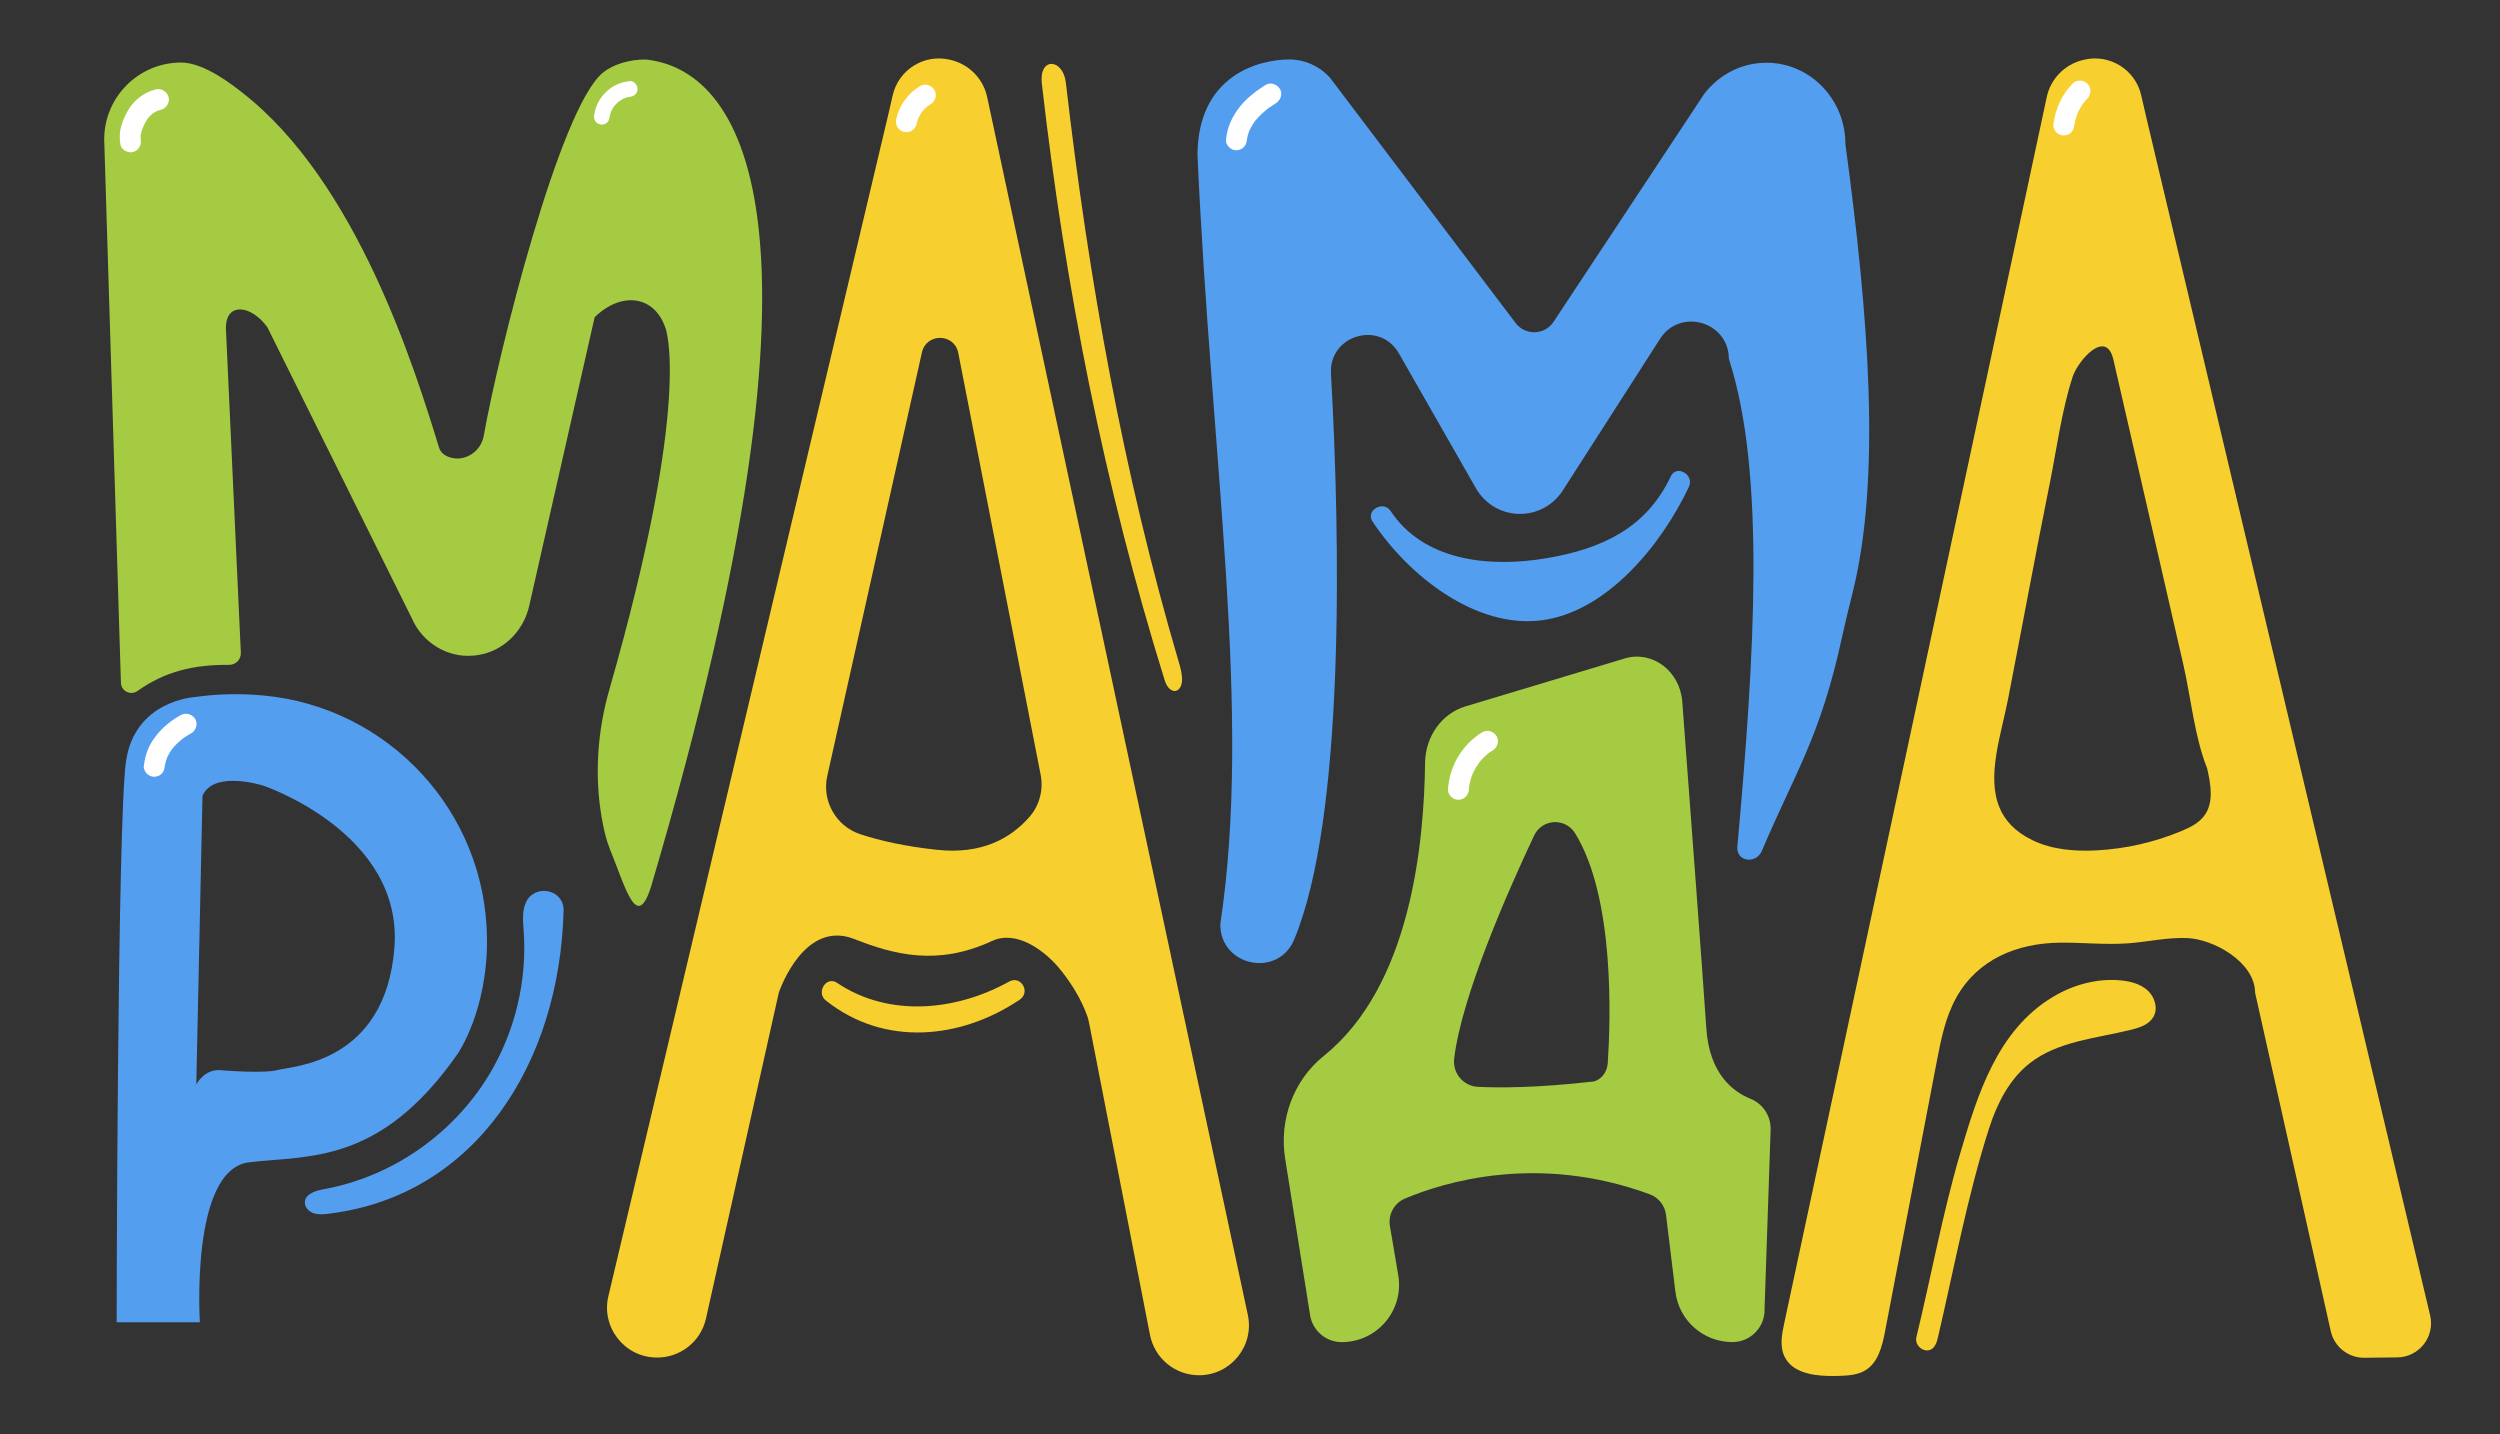 <?xml version="1.0" encoding="UTF-8"?> <svg xmlns="http://www.w3.org/2000/svg" id="_Слой_1" data-name="Слой 1" version="1.1" viewBox="0 0 596.44 342.22"><rect x="0" y="0" width="596.44" height="342.22" fill="#333333" stroke="none"/><defs><style> .cls-1 { fill: #549eef; } .cls-1, .cls-2, .cls-3, .cls-4 { stroke-width: 0px; } .cls-2 { fill: #f7d02f; } .cls-3 { fill: #a5cb43; } .cls-4 { fill: #fff; } </style></defs><path class="cls-3" d="M155.53,210.87c-3.53,11.98-6.24.94-10.01-8.26-.85-2.08-1.5-4.75-1.98-7.6-1.74-10.16-1-20.59,1.84-30.5,20.01-69.79,13.37-86.29,13.37-86.29-2.61-7.73-10.5-8.78-16.88-2.53l-15.62,68.88c-1.36,6.02-6.17,10.81-12.27,11.72-.33.05-.66.09-.99.12-.05,0-.1,0-.15.01-6.22.51-12.04-3.13-14.55-8.84l-34.48-69.47c-3.88-5.48-10.21-6.14-9.9.57l3.55,77.06c.07,1.59-1.21,2.89-2.8,2.88-8.59-.08-15.36,1.63-21.86,6.23-1.63,1.16-3.89.04-3.95-1.95l-3.99-129.63c0-10.13,8.22-18.35,18.35-18.35h0c5.66,0,12.59,5.63,14.49,7.09,27.52,21.31,41.36,66.3,47.03,84.72.4,1.29,1.4,2.01,2.62,2.39,3.64,1.12,7.41-1.42,8.07-5.17,3.42-19.45,18.12-78.31,28.43-86.62,2.67-2.15,6.59-3.14,10.15-3.14h0c22.19,2.23,48.86,36,1.53,196.67Z"></path><path class="cls-1" d="M285.7,37.19c3.34,73.68,13.04,132.9,5.44,183.22-.17,10.08,13.74,13.05,17.62,3.74,12.08-28.98,11.05-94.7,8.78-135.03-.52-9.16,11.66-12.77,16.21-4.8l18.63,32.62c4.78,7.42,15.31,7.59,20.31.32l23.36-36.42c4.8-7.49,16.4-4.1,16.42,4.8,8.82,27.12,6.15,70.81,1.99,116.65.06,3.42,4.57,3.82,5.9.67,7.89-18.69,13.91-26.9,19.17-51.25.74-3.4,1.58-6.79,2.43-10.17,6.88-27.52,3.89-65.92-1.69-107.16,0-10.72-8.44-19.42-18.85-19.41h0c-5.82,0-11.31,2.77-14.88,7.5l-35.89,54.3c-2.11,3.2-6.76,3.35-9.07.29l-44.3-58.55c-2.5-2.75-5.99-4.32-9.65-4.32h0c-7.3,0-21.94,3.74-21.94,22.99Z"></path><path class="cls-2" d="M236.5,27.77s-.46-2.14-.98-4.6c-.93-4.37-4.29-7.82-8.69-8.87l-.22-.05c-6.11-1.45-12.23,2.36-13.63,8.48l-1.09,4.74-66.74,281.75c-1.76,7.43,3.82,14.57,11.46,14.66h.06c5.63.06,10.54-3.82,11.76-9.31l17.37-77.72v-.02s.01-.01.01-.02c.3-.86,6.12-17.46,18.01-12.78,9.5,3.74,19.87,6.49,32.84.47,5.78-2.69,12.58,2.1,16.54,7.1,2.35,2.97,4.69,6.62,6.17,10.72.2.55.34,1.11.45,1.68l14.54,74.47c1.09,5.59,5.99,9.63,11.69,9.63h0c7.58,0,13.24-6.99,11.65-14.41L236.5,27.77ZM223.56,202.75c-7.53-.81-13.52-2.15-18.27-3.71-5.83-1.91-9.26-7.94-7.92-13.93l22.58-101.04c1.05-4.68,7.75-4.59,8.67.12l19.65,100.63c.7,3.57-.24,7.28-2.63,10.03-4.59,5.28-11.55,9.03-22.08,7.89Z"></path><path class="cls-2" d="M433.1,328.02c1.8.26,3.7.29,5.45.24,2.24-.07,4.6-.18,6.51-1.35,3.06-1.88,4-5.81,4.68-9.33,4.1-21.4,8.2-42.8,12.3-64.2,1.02-5.31,2.07-10.73,4.72-15.44,5.14-9.16,14.55-12.92,24.65-13.04,5.45-.06,10.91.55,16.35.15,4.7-.35,9.37-1.45,14.08-1.25,6.19.25,16.14,5.67,16.18,13.07l18.04,80.7c.84,3.75,4.19,6.41,8.04,6.36l7.84-.09c5.22-.06,9.03-4.94,7.83-10.02L511.93,27.47l-1.09-4.74c-1.4-6.12-7.52-9.93-13.63-8.48l-.22.05c-4.4,1.05-7.76,4.5-8.69,8.87-.52,2.46-.98,4.6-.98,4.6-10.17,47.51-20.35,95.02-30.51,142.53-10.37,48.47-20.76,96.94-31.14,145.41-.55,2.58-1.09,5.37,0,7.78,1.29,2.84,4.21,4.06,7.43,4.54ZM476.99,192.55c-3.05-7.49.44-17.33,2.07-25.69,3.34-17.12,6.48-34.27,9.93-51.36,1.7-8.4,2.84-17.43,5.49-25.59,1.25-3.84,7.99-11.68,9.73-4.08,3.65,15.92,7.3,31.84,10.96,47.76,1.9,8.29,3.8,16.57,5.7,24.86,1.83,7.96,2.68,17.29,5.7,24.86.87,3.79,1.64,8.14-.66,11.27-1.3,1.78-3.38,2.81-5.41,3.66-6.45,2.7-13.36,4.28-20.35,4.64-5.19.27-10.55-.16-15.23-2.42-4.22-2.03-6.66-4.77-7.94-7.92Z"></path><path class="cls-1" d="M116.18,223.82c-.31-30.43-23.69-55.1-53.21-57.88-5.22-.49-10.77-.47-16.47.36,0,0-14.37.76-16.44,15.35-2.08,14.6-2.23,133.81-2.23,133.81h19.86s-2.37-36.46,11.74-38.16c14.11-1.71,31.22.68,49.77-25.9,0,0,7.17-10.28,6.99-27.58ZM94.09,226.21c-2.22,27.52-24.45,28.13-27.71,29.04-3.25.91-12.33.18-13.82.07-3.85-.3-5.73,3.41-5.73,3.41l1.48-68.86c2.67-6.23,14.52-2.43,14.52-2.43,0,0,33.48,11.25,31.26,38.78Z"></path><path class="cls-3" d="M422.42,269.48c.11-3.22-1.82-6.14-4.8-7.34-4.26-1.72-9.81-6.03-10.53-16.77-.86-12.88-4.05-55.51-5.74-77.96-.55-7.33-7.16-12.29-13.72-10.32l-38.04,11.45c-5.6,1.69-9.52,7.14-9.6,13.41-.25,19.22-3.36,53.24-24.16,69.96-7.29,5.86-10.7,15.31-9.22,24.55l5.98,37.52c.69,3.61,3.84,6.22,7.52,6.22h0c8.46,0,14.9-7.61,13.48-15.96l-1.99-11.73c-.46-2.74,1-5.45,3.55-6.54,9.1-3.86,31.65-10.92,58.46-1.03,2.1.78,3.59,2.68,3.86,4.91l2.24,18.33c.84,6.86,6.66,12.01,13.57,12.01h.05c4.35,0,7.83-3.63,7.65-7.98l1.45-42.75ZM379.8,258.06c-13.12,1.48-22.01,1.49-27.21,1.23-3.48-.17-6.07-3.26-5.66-6.72,1.76-15.03,13.14-40.65,19.05-53.18,1.92-4.08,7.45-4.39,9.82-.56,9.46,15.31,8.46,44.42,7.77,54.83-.14,2.17-1.65,4.17-3.75,4.41Z"></path><path class="cls-1" d="M327.48,124.46c8.66,13.05,24.64,25.48,40.22,23.54,15.55-1.94,28.62-17.85,35.23-31.84,1.37-2.89-2.94-5.43-4.32-2.52-5.77,12.22-16.19,17.28-29.73,19.55-13.93,2.34-29.3.49-37.09-11.25-1.77-2.67-6.1-.17-4.32,2.52h0Z"></path><path class="cls-2" d="M461.98,320.34c.17-.44.28-.9.38-1.35,3.88-16.55,6.99-33.58,12.18-49.78,1.89-5.9,4.81-11.7,9.68-15.53,6.76-5.32,15.93-5.95,24.28-8.02,2.04-.5,4.24-1.26,5.27-3.08,1.13-2.01.32-4.71-1.38-6.27s-4.07-2.18-6.37-2.41c-5.68-.55-11.47,1.04-16.35,4-13.17,7.97-17.87,23.22-21.97,37.13-4.27,14.48-6.94,29.37-10.5,44-.55,2.28,2.52,4.33,4.17,2.37.26-.31.45-.67.6-1.06Z"></path><path class="cls-2" d="M281.98,161.37c.41,4.08-2.9,4.84-4.12.9-14.41-46.31-23.79-94.12-29.3-142.3-.74-6.47,5.06-6.06,5.73-.23,5.42,46.8,13.65,93.07,26.97,138.32l.2.69c.16.54.41,1.56.52,2.63Z"></path><path class="cls-4" d="M33.57,33.16c-.07-.39.06.07.01.13.03-.04-.02-.37-.02-.45,0-.18-.07-.67.04-.8-.06.08-.09.5-.01.13.02-.12.05-.24.07-.35.06-.27.13-.53.22-.79.02-.05.31-.75.28-.77.03.03-.21.46-.04.09.06-.14.13-.28.19-.41.24-.5.5-.99.8-1.45.07-.1.13-.21.21-.31.04-.06.28-.38.05-.07-.24.32.04-.04.1-.11.07-.08.14-.16.21-.23.16-.17.33-.33.51-.49.08-.07.16-.13.24-.2.23-.2-.44.31-.07.06s.75-.48,1.15-.67c.35-.17.12-.01-.1.03.1-.02.2-.08.29-.11.25-.09.5-.16.75-.22,1.27-.32,2.16-1.81,1.75-3.08s-1.72-2.09-3.08-1.75c-2.62.66-4.88,2.35-6.34,4.62-.75,1.17-1.36,2.5-1.77,3.83-.48,1.55-.56,3.12-.28,4.71.22,1.29,1.88,2.13,3.08,1.75,1.39-.45,1.99-1.69,1.75-3.08h0Z"></path><path class="cls-4" d="M39.3,182.84c.07-.61-.07.37,0,.02.02-.13.04-.26.07-.39.05-.24.1-.49.17-.73.07-.26.16-.52.25-.78.04-.11.1-.23.13-.35-.06.19-.21.48-.05.12.21-.45.45-.89.71-1.31.15-.23.3-.46.46-.68.06-.08.12-.16.18-.24-.4.59-.12.16-.02.03.65-.78,1.38-1.49,2.17-2.13.12-.1.56-.38-.02.01.08-.06.16-.12.25-.18.23-.17.46-.33.69-.48.44-.3.9-.57,1.36-.83,1.14-.64,1.62-2.3.9-3.42s-2.2-1.58-3.42-.9c-2.12,1.18-4.12,2.73-5.64,4.63-.79.99-1.51,2.01-2.02,3.17-.65,1.46-.97,2.84-1.16,4.42-.07.59.33,1.37.73,1.77.43.43,1.15.76,1.77.73s1.32-.24,1.77-.73c.48-.52.65-1.07.73-1.77h0Z"></path><path class="cls-4" d="M297.48,33.34c0-.08.05-.61.02-.21-.03.37.01-.04.03-.11.05-.27.11-.53.18-.79s.15-.52.25-.77c.05-.13.08-.3.16-.42-.09.13-.17.39-.04.1.24-.49.49-.97.78-1.44.16-.26.34-.5.51-.75s.03-.07-.06.07c.08-.12.19-.24.29-.35.72-.86,1.52-1.63,2.38-2.34.1-.08.19-.16.29-.23.07-.06.15-.12.22-.17l-.21.16c.07-.17.52-.39.68-.5.48-.34.97-.67,1.47-.99,1.1-.7,1.65-2.25.9-3.42-.71-1.1-2.24-1.65-3.42-.9-2.22,1.42-4.41,3.05-6.07,5.13-1.86,2.34-3.07,4.94-3.35,7.94-.12,1.31,1.24,2.56,2.5,2.5,1.46-.07,2.37-1.1,2.5-2.5h0Z"></path><path class="cls-4" d="M350.44,188.3c.02-.28.08-.58.08-.86,0,.14-.08.48-.02.15.03-.14.05-.28.08-.43.11-.54.24-1.07.41-1.6.08-.25.17-.49.26-.74.05-.13.09-.28.16-.4-.14.23-.15.36,0,.04.23-.5.49-.99.77-1.46.26-.43.65-.84.88-1.29-.23.46-.14.18-.01.03.09-.11.19-.22.28-.33.17-.2.35-.39.53-.57.38-.39.79-.76,1.22-1.11.36-.3-.28.19-.03.02.12-.08.23-.17.35-.25.24-.17.48-.32.73-.47,1.12-.68,1.64-2.27.9-3.42s-2.23-1.63-3.42-.9c-4.77,2.92-7.79,8.04-8.16,13.6-.09,1.31,1.21,2.56,2.5,2.5,1.43-.06,2.41-1.1,2.5-2.5h0Z"></path><path class="cls-4" d="M218.65,29.69c.13-.6.31-1.18.54-1.75l-.25.6c.33-.77.75-1.49,1.26-2.16l-.39.51c.51-.66,1.1-1.26,1.76-1.77l-.51.39c.31-.23.62-.45.96-.65.54-.33.98-.88,1.15-1.49s.09-1.4-.25-1.93c-.73-1.13-2.22-1.62-3.42-.9-2.83,1.69-4.98,4.59-5.67,7.83-.14.66-.1,1.33.25,1.93.3.52.9,1.01,1.49,1.15.64.15,1.36.11,1.93-.25.53-.34,1.01-.86,1.15-1.49h0Z"></path><path class="cls-4" d="M494.88,29.81c.01-.09.02-.17.03-.26l-.09.66c.18-1.22.51-2.41.99-3.55l-.25.6c.47-1.1,1.07-2.12,1.79-3.07l-.39.51c.32-.42.67-.82,1.04-1.2.91-.94,1.01-2.61,0-3.54s-2.57-1.01-3.54,0c-1.21,1.26-2.26,2.71-3,4.3-.85,1.8-1.34,3.59-1.58,5.56-.07.59.33,1.37.73,1.77.43.43,1.15.76,1.77.73s1.32-.24,1.77-.73c.48-.52.65-1.07.73-1.77h0Z"></path><path class="cls-4" d="M145.44,27.85c0-.06.01-.12.02-.19l-.07.5c.06-.4.14-.8.27-1.19.06-.18.13-.35.19-.53-.2.61,0,.02.09-.15.18-.35.39-.68.61-1s-.19.23-.06.08c.07-.08.14-.17.21-.25.12-.14.25-.28.39-.41s.27-.26.41-.38c.07-.06.14-.12.22-.18.27-.22-.35.25-.08.06.33-.23.67-.45,1.04-.64.16-.08.75-.3.15-.08.18-.06.35-.13.53-.19.39-.12.78-.21,1.19-.26l-.5.07c.06,0,.12-.02.19-.02.51-.05.95-.17,1.32-.55.32-.32.57-.86.55-1.32-.04-.92-.83-1.98-1.87-1.87-1.2.13-2.27.42-3.36.96-.89.44-1.72,1.06-2.43,1.77s-1.33,1.53-1.77,2.42c-.54,1.08-.84,2.16-.97,3.36-.05.45.24,1.02.55,1.32.32.32.86.57,1.32.55s.99-.18,1.32-.55c.36-.39.49-.8.55-1.32h0Z"></path><path class="cls-2" d="M197.18,238.81c13.84,10.92,31.99,9.17,46.1-.31,2.67-1.79.29-5.88-2.52-4.32-12.63,7.02-28.66,8.64-41.05.31-2.68-1.8-5.18,2.53-2.52,4.32h0Z"></path><path class="cls-1" d="M77.75,289.64c-1.01.1-2.05.12-3-.22-1.11-.4-2.08-1.44-2.02-2.62.09-1.97,2.55-2.73,4.49-3.08,16.37-2.95,31.06-13.26,39.59-27.51,6.06-10.15,8.95-22.16,8.14-33.96-.16-2.3-.43-4.72.47-6.84,1.99-4.66,9.17-3.34,9.04,1.82-.91,36.4-21.03,68.19-56.21,72.35-.17.02-.33.04-.5.06Z"></path></svg> 
